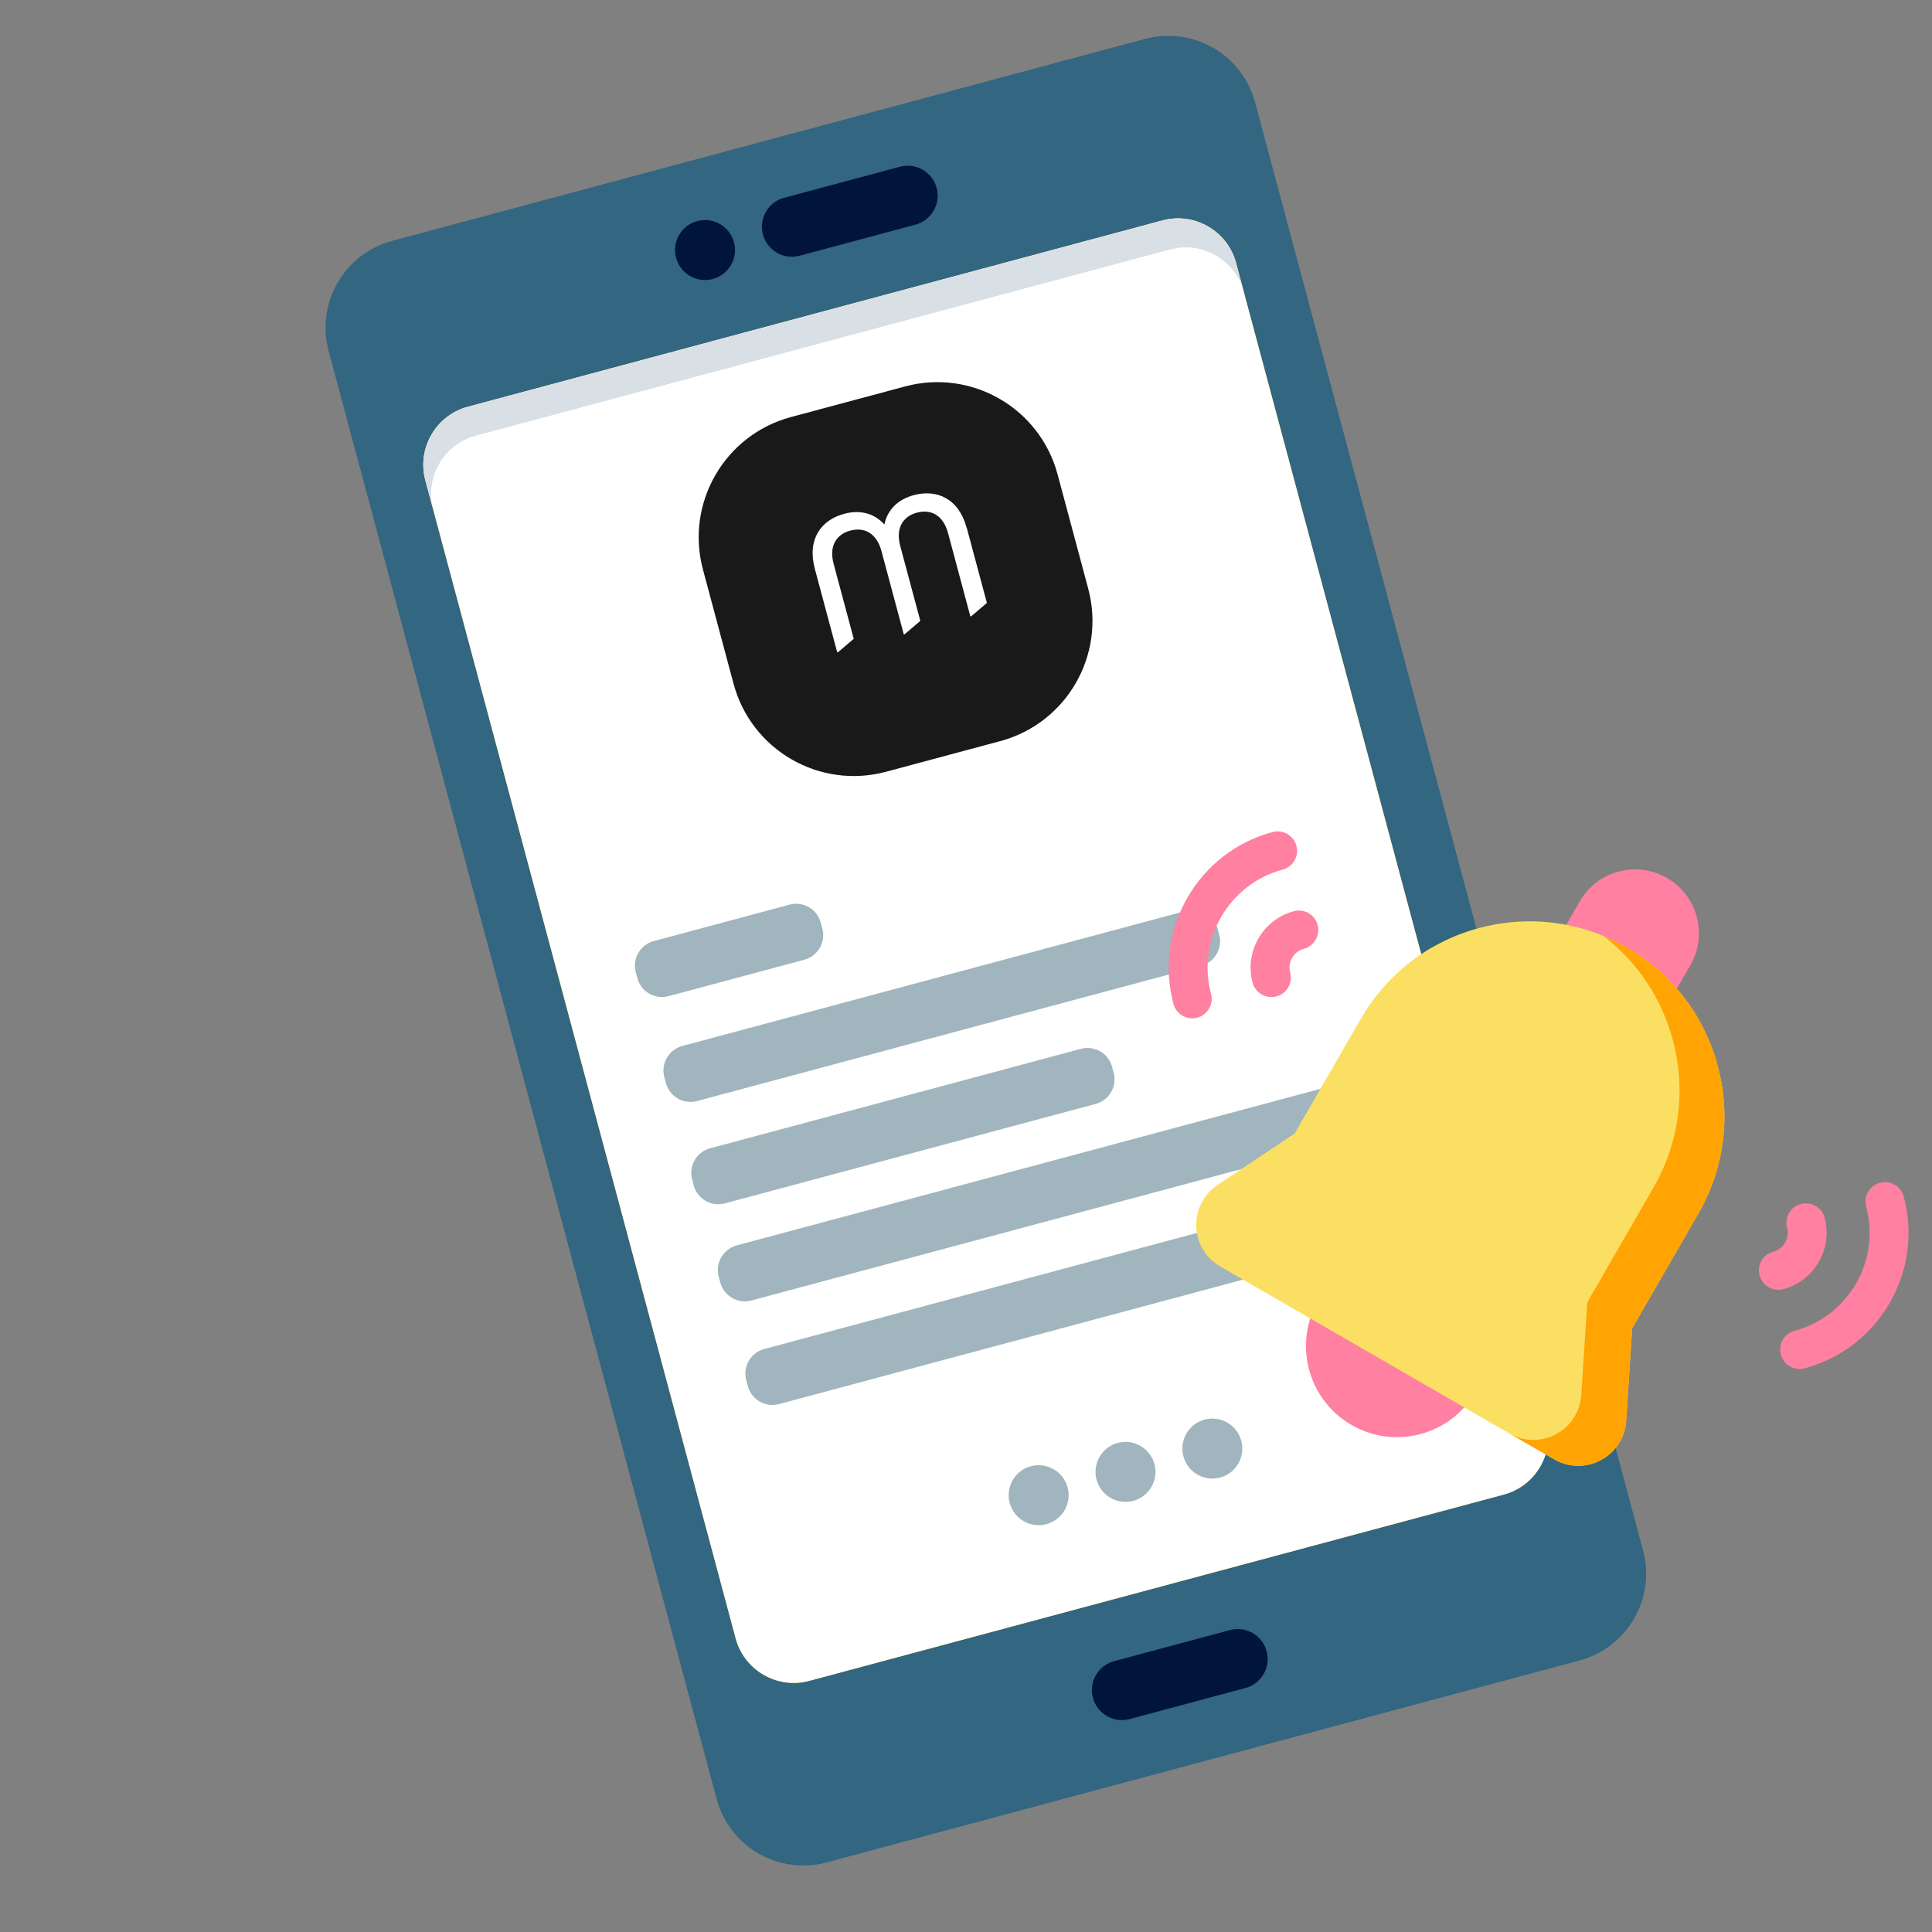 <?xml version="1.0" encoding="UTF-8" standalone="no"?>
<svg xmlns="http://www.w3.org/2000/svg" xmlns:xlink="http://www.w3.org/1999/xlink" xmlns:serif="http://www.serif.com/" width="100%" height="100%" viewBox="0 0 550 550" version="1.1" xml:space="preserve" style="fill-rule:evenodd;clip-rule:evenodd;stroke-linejoin:round;stroke-miterlimit:2;">
    <rect x="0" y="0" width="550" height="550" fill="#808080" stroke="none"/>
    <g id="Artboard1" transform="matrix(1.015,0,0,0.973,-211.118,-155.914)">
        <rect x="208.095" y="160.21" width="542.125" height="565.156" style="fill:none;"></rect>
        <g transform="matrix(1.015,-0.284,0.272,1.059,-571.446,248.187)">
            <g transform="matrix(1,0,0,1,669.685,171.85)">
                <path d="M384,56L384,456C384,469.28 373.28,480 360,480L152,480C138.72,480 128,469.28 128,456L128,56C128,42.72 138.72,32 152,32L360,32C373.28,32 384,42.72 384,56Z" style="fill:rgb(50,102,129);fill-rule:nonzero;"></path>
            </g>
            <g transform="matrix(1,0,0,1,669.685,171.85)">
                <path d="M368,96L368,416C368,424.8 360.8,432 352,432L160,432C151.2,432 144,424.8 144,416L144,96C144,87.2 151.2,80 160,80L352,80C360.8,80 368,87.2 368,96Z" style="fill:rgb(250,180,0);fill-rule:nonzero;"></path>
            </g>
            <g transform="matrix(1,0,0,1,669.685,171.85)">
                <path d="M368,96L368,416C368,424.8 360.8,432 352,432L160,432C151.2,432 144,424.8 144,416L144,96C144,87.2 151.2,80 160,80L352,80C360.8,80 368,87.2 368,96Z" style="fill:white;fill-rule:nonzero;"></path>
            </g>
            <g>
                <g transform="matrix(1,0,0,1,669.685,171.85)">
                    <circle cx="232" cy="400" r="8" style="fill:rgb(160,181,189);"></circle>
                </g>
                <g transform="matrix(1,0,0,1,669.685,171.85)">
                    <circle cx="256" cy="400" r="8" style="fill:rgb(160,181,189);"></circle>
                </g>
                <g transform="matrix(1,0,0,1,669.685,171.85)">
                    <circle cx="280" cy="400" r="8" style="fill:rgb(160,181,189);"></circle>
                </g>
            </g>
            <g transform="matrix(1,0,0,1,669.685,171.85)">
                <path d="M368,96L368,104C368,95.2 360.8,88 352,88L160,88C151.2,88 144,95.2 144,104L144,96C144,87.2 151.2,80 160,80L352,80C360.8,80 368,87.2 368,96Z" style="fill:rgb(216,224,229);fill-rule:nonzero;"></path>
            </g>
            <g transform="matrix(1,0,0,1,669.685,171.85)">
                <path d="M272,464L240,464C235.584,464 232,460.416 232,456C232,451.584 235.584,448 240,448L272,448C276.416,448 280,451.584 280,456C280,460.416 276.416,464 272,464Z" style="fill:rgb(0,20,60);fill-rule:nonzero;"></path>
            </g>
            <g transform="matrix(1,0,0,1,669.685,171.85)">
                <path d="M288,64L256,64C251.576,64 248,60.424 248,56C248,51.576 251.576,48 256,48L288,48C292.424,48 296,51.576 296,56C296,60.424 292.424,64 288,64Z" style="fill:rgb(0,20,60);fill-rule:nonzero;"></path>
            </g>
            <g transform="matrix(1,0,0,1,669.685,171.85)">
                <circle cx="232" cy="56" r="8" style="fill:rgb(0,20,60);"></circle>
            </g>
            <g transform="matrix(3.033,0,0,1,-1703.61,6.658)">
                <path d="M884.855,424.771C886.093,424.771 887.097,427.815 887.097,431.571L887.097,433.19C887.097,436.945 886.093,439.989 884.855,439.989C876.507,439.989 847.276,439.989 838.928,439.989C837.69,439.989 836.686,436.945 836.686,433.19L836.686,431.571C836.686,427.815 837.69,424.771 838.928,424.771C847.276,424.771 876.507,424.771 884.855,424.771Z" style="fill:rgb(160,181,189);"></path>
            </g>
            <g transform="matrix(2.302,0,0,1,-1091.89,34.955)">
                <path d="M884.143,424.771C885.774,424.771 887.097,427.815 887.097,431.571C887.097,432.109 887.097,432.652 887.097,433.19C887.097,436.945 885.774,439.989 884.143,439.989C875.213,439.989 848.569,439.989 839.64,439.989C838.008,439.989 836.686,436.945 836.686,433.19C836.686,432.652 836.686,432.109 836.686,431.571C836.686,427.815 838.008,424.771 839.64,424.771C848.569,424.771 875.213,424.771 884.143,424.771Z" style="fill:rgb(160,181,189);"></path>
            </g>
            <g transform="matrix(3.505,0,0,1,-2098.28,61.825)">
                <path d="M885.157,424.771C886.228,424.771 887.097,427.815 887.097,431.571C887.097,432.109 887.097,432.652 887.097,433.19C887.097,436.945 886.228,439.989 885.157,439.989C877.14,439.989 846.643,439.989 838.626,439.989C837.555,439.989 836.686,436.945 836.686,433.19C836.686,432.652 836.686,432.109 836.686,431.571C836.686,427.815 837.555,424.771 838.626,424.771C846.643,424.771 877.14,424.771 885.157,424.771Z" style="fill:rgb(160,181,189);"></path>
            </g>
            <g transform="matrix(3.188,0,0,1,-1833.11,90.433)">
                <path d="M884.964,424.771C886.142,424.771 887.097,427.815 887.097,431.571C887.097,432.109 887.097,432.652 887.097,433.19C887.097,436.945 886.142,439.989 884.964,439.989C876.728,439.989 847.055,439.989 838.819,439.989C837.641,439.989 836.686,436.945 836.686,433.19C836.686,432.652 836.686,432.109 836.686,431.571C836.686,427.815 837.641,424.771 838.819,424.771C847.055,424.771 876.728,424.771 884.964,424.771Z" style="fill:rgb(160,181,189);"></path>
            </g>
            <g transform="matrix(1.014,0,0,1,-14.456,-22.352)">
                <path d="M880.392,424.771C884.095,424.771 887.097,427.815 887.097,431.571C887.097,432.109 887.097,432.652 887.097,433.19C887.097,436.945 884.095,439.989 880.392,439.989C870.742,439.989 853.041,439.989 843.391,439.989C839.688,439.989 836.686,436.945 836.686,433.19C836.686,432.652 836.686,432.109 836.686,431.571C836.686,427.815 839.688,424.771 843.391,424.771C853.041,424.771 870.742,424.771 880.392,424.771Z" style="fill:rgb(160,181,189);"></path>
            </g>
            <g transform="matrix(0.692,0,6.92698e-17,0.692,87.751,81.421)">
                <g>
                    <g transform="matrix(1,0,0,1,1016.31,358.317)">
                        <path d="M455.597,183.28C450.947,178.628 444.763,176.066 438.186,176.066C431.609,176.066 425.425,178.628 420.775,183.28L409.452,194.607C406.523,197.536 406.523,202.283 409.452,205.212L433.668,229.436C435.074,230.843 436.982,231.633 438.971,231.633C440.96,231.633 442.868,230.842 444.274,229.436L455.597,218.109C465.197,208.507 465.197,192.883 455.597,183.28Z" style="fill:rgb(255,128,160);fill-rule:nonzero;"></path>
                    </g>
                    <g transform="matrix(1,0,0,1,1016.31,358.317)">
                        <path d="M333.092,344.881L294.055,305.83C292.649,304.423 290.741,303.632 288.752,303.632C286.763,303.632 284.855,304.423 283.449,305.83C269.763,319.52 269.763,341.796 283.449,355.486C290.079,362.119 298.894,365.772 308.271,365.772C317.647,365.772 326.463,362.119 333.093,355.486C336.021,352.556 336.021,347.809 333.092,344.881Z" style="fill:rgb(255,128,160);fill-rule:nonzero;"></path>
                    </g>
                    <g transform="matrix(1,0,0,1,1016.31,358.317)">
                        <path d="M313.255,158.372C300.851,158.372 290.761,168.465 290.761,180.872C290.761,185.014 294.118,188.372 298.261,188.372C302.404,188.372 305.761,185.014 305.761,180.872C305.761,176.736 309.123,173.372 313.256,173.372C317.398,173.372 320.756,170.014 320.756,165.872C320.756,161.73 317.398,158.372 313.255,158.372Z" style="fill:rgb(255,128,160);fill-rule:nonzero;"></path>
                    </g>
                    <g transform="matrix(1,0,0,1,1016.31,358.317)">
                        <path d="M313.255,126.764C283.429,126.764 259.164,151.037 259.164,180.872C259.164,185.014 262.521,188.372 266.664,188.372C270.807,188.372 274.164,185.014 274.164,180.872C274.164,159.308 291.7,141.764 313.256,141.764C317.398,141.764 320.756,138.406 320.756,134.264C320.756,130.122 317.398,126.764 313.255,126.764Z" style="fill:rgb(255,128,160);fill-rule:nonzero;"></path>
                    </g>
                    <g transform="matrix(1,0,0,1,1016.31,358.317)">
                        <path d="M457.909,348.078C470.313,348.078 480.403,337.985 480.403,325.578C480.403,321.436 477.046,318.078 472.903,318.078C468.76,318.078 465.403,321.436 465.403,325.578C465.403,329.714 462.041,333.078 457.908,333.078C453.766,333.078 450.408,336.436 450.408,340.578C450.408,344.72 453.767,348.078 457.909,348.078Z" style="fill:rgb(255,128,160);fill-rule:nonzero;"></path>
                    </g>
                    <g transform="matrix(1,0,0,1,1016.31,358.317)">
                        <path d="M504.5,318.078C500.358,318.078 497,321.436 497,325.578C497,347.142 479.464,364.686 457.908,364.686C453.766,364.686 450.408,368.044 450.408,372.186C450.408,376.328 453.765,379.686 457.908,379.686C487.734,379.686 511.999,355.413 511.999,325.578C512,321.436 508.643,318.078 504.5,318.078Z" style="fill:rgb(255,128,160);fill-rule:nonzero;"></path>
                    </g>
                </g>
                <g>
                    <g transform="matrix(1,0,0,1,1016.31,358.317)">
                        <path d="M372.862,393.523C371.441,393.855 370.02,394.018 368.606,394.018C363.77,394.018 359.096,392.116 355.575,388.595L341.434,374.453L250.363,283.335C245.802,278.774 243.957,272.304 245.428,266.025C246.899,259.76 251.41,254.782 257.519,252.717L291.395,241.241L327.448,205.171C341.639,190.979 360.511,183.152 380.577,183.152C397.271,183.159 413.145,188.569 426.162,198.56C428.799,200.575 431.317,202.781 433.706,205.171C447.904,219.37 455.724,238.249 455.717,258.324C455.724,278.413 447.904,297.293 433.713,311.484L397.652,347.546L386.198,381.431L386.191,381.438C384.119,387.541 379.134,392.059 372.862,393.523Z" style="fill:rgb(251,223,99);fill-rule:nonzero;"></path>
                    </g>
                    <g transform="matrix(1,0,0,1,1016.31,358.317)">
                        <path d="M386.191,381.438C384.119,387.54 379.134,392.059 372.863,393.522C371.442,393.854 370.021,394.017 368.607,394.017C363.771,394.017 359.097,392.115 355.576,388.594L341.569,374.586C345.076,378.023 349.686,379.875 354.466,379.875C355.88,379.875 357.301,379.712 358.722,379.38C364.994,377.916 369.979,373.398 372.05,367.296L372.057,367.289L383.512,333.404L419.573,297.342C433.764,283.15 441.584,264.271 441.577,244.182C441.584,227.473 436.168,211.592 426.163,198.56C428.8,200.575 431.318,202.781 433.707,205.171C447.905,219.37 455.725,238.249 455.718,258.324C455.725,278.413 447.905,297.293 433.714,311.484L397.653,347.546L386.199,381.431L386.191,381.438Z" style="fill:rgb(255,164,2);fill-rule:nonzero;"></path>
                    </g>
                </g>
            </g>
            <g transform="matrix(0.245,0,0,0.245,879.081,276.834)">
                <path d="M400,135.599C400,60.71 339.29,0 264.401,0L135.599,0C60.71,0 0,60.71 0,135.599L0,264.401C0,339.29 60.71,400 135.599,400L264.401,400C339.29,400 400,339.29 400,264.401L400,135.599Z" style="fill:rgb(25,25,25);"></path>
                <clipPath id="_clip1">
                    <path d="M400,135.599C400,60.71 339.29,0 264.401,0L135.599,0C60.71,0 0,60.71 0,135.599L0,264.401C0,339.29 60.71,400 135.599,400L264.401,400C339.29,400 400,339.29 400,264.401L400,135.599Z"></path>
                </clipPath>
                <g clip-path="url(#_clip1)">
                    <g id="M" transform="matrix(0.995,0,0,0.995,-742.55,-340.485)">
                        <path d="M1037,509.6C1037,475.9 1016.6,459.6 990.3,459.6C972.4,459.6 958.4,467.5 950.9,482.3C943.4,467.5 929.4,459.6 911.5,459.6C885.3,459.6 864.8,475.8 864.8,509.6L864.8,604.1L865.9,604.1L886.1,594.5L886.1,509.5C886.1,488.7 897.8,479.1 913.2,479.1C928.8,479.1 940.3,489.1 940.3,509.5L940.3,604L941.4,604L961.6,594.4L961.6,509.4C961.6,489 973.1,479 988.7,479C1004.1,479 1015.8,488.6 1015.8,509.4L1015.8,603.9L1016.9,603.9L1037.1,594.3L1037.1,509.6L1037,509.6Z" style="fill:white;"></path>
                    </g>
                </g>
            </g>
        </g>
    </g>
</svg>
